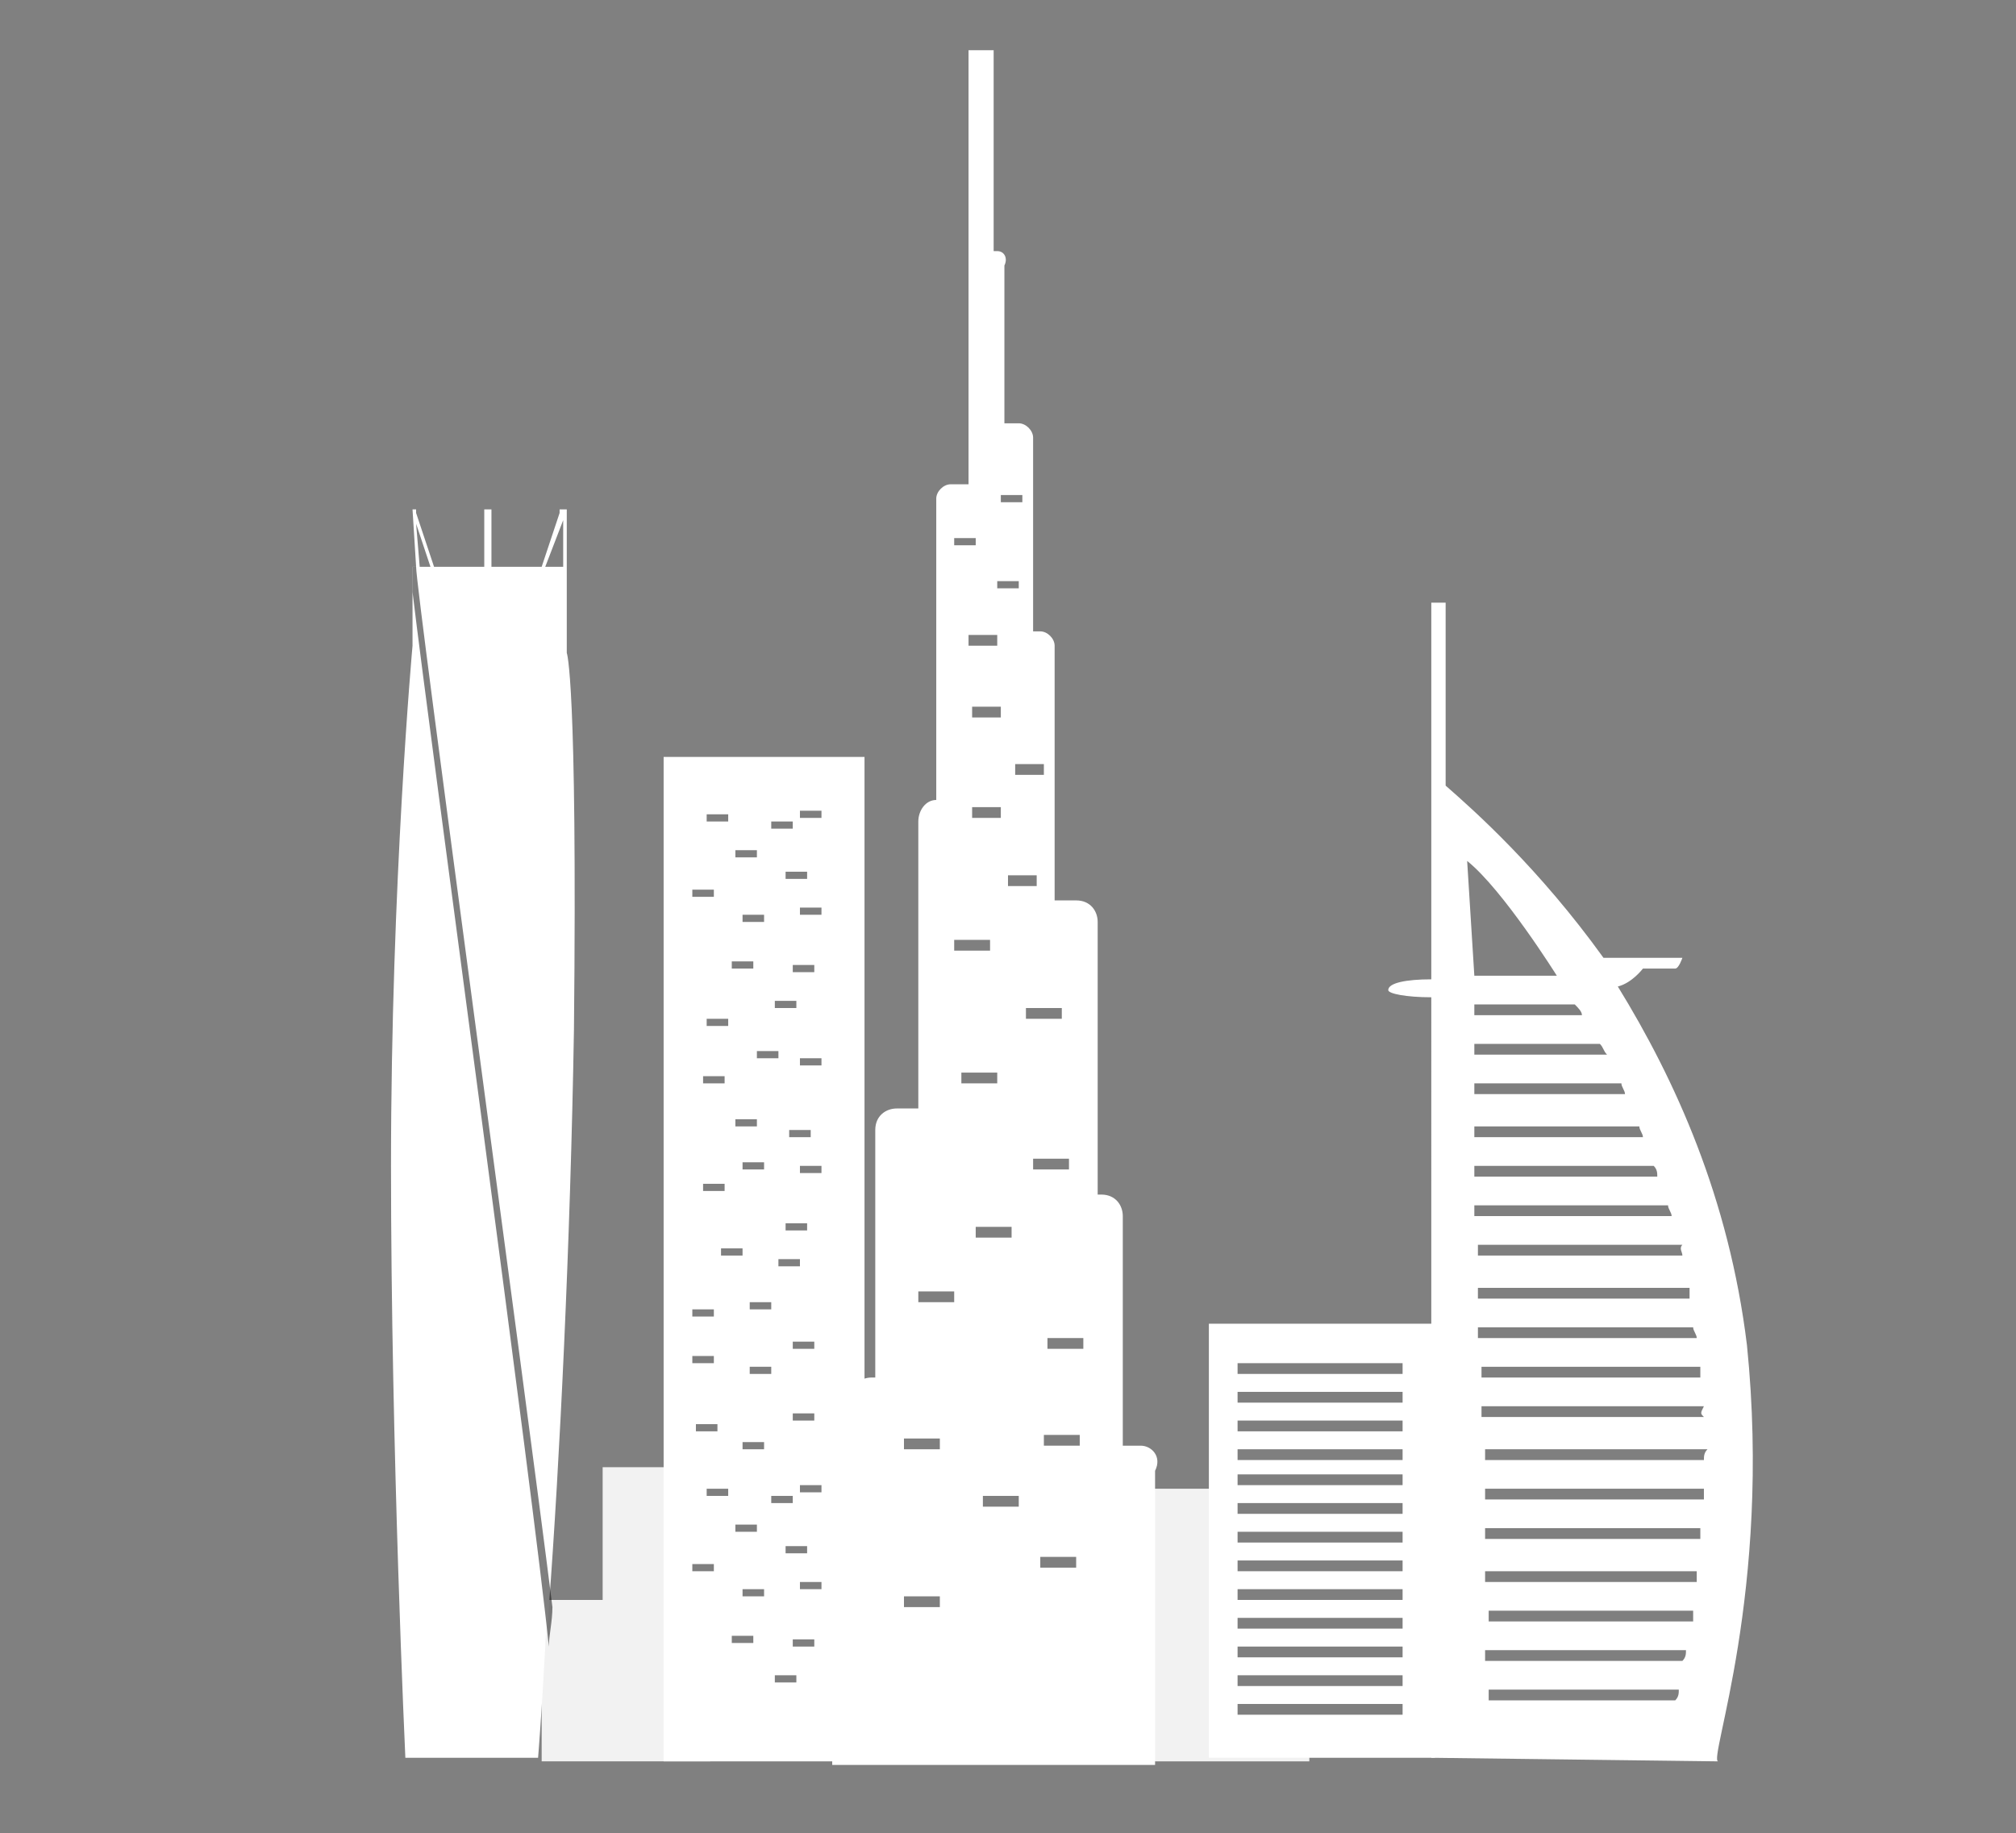 <?xml version="1.0" encoding="utf-8"?>
<!-- Generator: Adobe Illustrator 27.7.0, SVG Export Plug-In . SVG Version: 6.00 Build 0)  -->
<svg version="1.1" id="Layer_1" xmlns="http://www.w3.org/2000/svg" xmlns:xlink="http://www.w3.org/1999/xlink" x="0px" y="0px"
	 viewBox="0 0 56.2 51.1" style="enable-background:new 0 0 56.2 51.1;" xml:space="preserve">
<rect x="0" y="0" width="56.2" height="51.1" fill="#808080" stroke="none"/>
<style type="text/css">
	.st0{fill:#F2F2F2;}
	.st1{fill:#FFFFFF;}
	.st2{opacity:0.5;}
</style>
<g>
	<polygon class="st0" points="19.5,40.9 16.8,40.9 16.8,44.6 15.1,44.6 15.1,49.1 19.8,49.1 	"/>
	<g>
		<rect x="18.5" y="21.1" class="st1" width="5.6" height="28"/>
		<g class="st2">
			<g>
				<rect x="22.3" y="22.6" width="0.6" height="0.2"/>
				<rect x="19.3" y="24.8" width="0.6" height="0.2"/>
				<rect x="21.9" y="24.3" width="0.6" height="0.2"/>
				<rect x="20.7" y="25.5" width="0.6" height="0.2"/>
				<rect x="22.3" y="32.5" width="0.6" height="0.2"/>
				<rect x="19.6" y="30" width="0.6" height="0.2"/>
				<rect x="22.1" y="37.4" width="0.6" height="0.2"/>
				<rect x="22.1" y="39.4" width="0.6" height="0.2"/>
				<rect x="19.3" y="36.5" width="0.6" height="0.2"/>
				<rect x="20.9" y="36.3" width="0.6" height="0.2"/>
				<rect x="21.7" y="35.1" width="0.6" height="0.2"/>
				<rect x="20.9" y="38.1" width="0.6" height="0.2"/>
				<rect x="20.7" y="40.2" width="0.6" height="0.2"/>
				<rect x="19.6" y="33" width="0.6" height="0.2"/>
				<rect x="19.3" y="37.8" width="0.6" height="0.2"/>
				<rect x="19.4" y="39.7" width="0.6" height="0.2"/>
				<rect x="22.1" y="26.9" width="0.6" height="0.2"/>
				<rect x="21.6" y="27.9" width="0.6" height="0.2"/>
				<rect x="20.5" y="31.2" width="0.6" height="0.2"/>
				<rect x="21.1" y="29.3" width="0.6" height="0.2"/>
				<rect x="21.9" y="34.1" width="0.6" height="0.2"/>
				<rect x="20.1" y="34.8" width="0.6" height="0.2"/>
				<rect x="20.7" y="32.4" width="0.6" height="0.2"/>
				<rect x="22" y="31.5" width="0.6" height="0.2"/>
				<rect x="19.7" y="28.4" width="0.6" height="0.2"/>
				<rect x="21.5" y="22.9" width="0.6" height="0.2"/>
				<rect x="20.5" y="23.7" width="0.6" height="0.2"/>
				<rect x="19.7" y="22.7" width="0.6" height="0.2"/>
				<rect x="22.3" y="25.3" width="0.6" height="0.2"/>
				<rect x="20.4" y="26.8" width="0.6" height="0.2"/>
				<rect x="22.3" y="29.5" width="0.6" height="0.2"/>
			</g>
		</g>
		<g class="st2">
			<g>
				<rect x="22.3" y="41.4" width="0.6" height="0.2"/>
				<rect x="19.3" y="43.6" width="0.6" height="0.2"/>
				<rect x="21.9" y="43.1" width="0.6" height="0.2"/>
				<rect x="20.7" y="44.3" width="0.6" height="0.2"/>
				<rect x="22.1" y="45.7" width="0.6" height="0.2"/>
				<rect x="21.6" y="46.7" width="0.6" height="0.2"/>
				<rect x="21.5" y="41.7" width="0.6" height="0.2"/>
				<rect x="20.5" y="42.5" width="0.6" height="0.2"/>
				<rect x="19.7" y="41.5" width="0.6" height="0.2"/>
				<rect x="22.3" y="44.1" width="0.6" height="0.2"/>
				<rect x="20.4" y="45.6" width="0.6" height="0.2"/>
			</g>
		</g>
	</g>
	<rect x="31.4" y="41.5" class="st0" width="5.1" height="7.6"/>
	<g>
		<rect x="33.7" y="36.9" class="st1" width="6.3" height="12.1"/>
		<g class="st2">
			<g>
				<rect x="34.5" y="38" width="4.6" height="0.3"/>
				<rect x="34.5" y="38.8" width="4.6" height="0.3"/>
				<rect x="34.5" y="39.6" width="4.6" height="0.3"/>
				<rect x="34.5" y="40.4" width="4.6" height="0.3"/>
				<rect x="34.5" y="41.1" width="4.6" height="0.3"/>
				<rect x="34.5" y="41.9" width="4.6" height="0.3"/>
				<rect x="34.5" y="42.7" width="4.6" height="0.3"/>
				<rect x="34.5" y="43.5" width="4.6" height="0.3"/>
				<rect x="34.5" y="44.3" width="4.6" height="0.3"/>
				<rect x="34.5" y="45.1" width="4.6" height="0.3"/>
				<rect x="34.5" y="45.9" width="4.6" height="0.3"/>
				<rect x="34.5" y="46.7" width="4.6" height="0.3"/>
				<rect x="34.5" y="47.5" width="4.6" height="0.3"/>
			</g>
		</g>
	</g>
	<g>
		<path class="st1" d="M31.8,40.3h-0.5v-6.4c0-0.3-0.2-0.6-0.6-0.6h-0.1v-7.6c0-0.3-0.2-0.6-0.6-0.6h-0.6v-7.1
			c0-0.2-0.2-0.4-0.4-0.4h-0.2v-5.4c0-0.2-0.2-0.4-0.4-0.4h-0.4V7.4C28.1,7.2,28,7,27.8,7h-0.1V1.4H27V7v1v3.9v1.6v0h-0.5
			c-0.2,0-0.4,0.2-0.4,0.4v8.4c-0.3,0-0.5,0.3-0.5,0.6v8H25c-0.3,0-0.6,0.2-0.6,0.6v6.9h-0.1c-0.3,0-0.6,0.2-0.6,0.6v5
			c-0.3,0-0.5,0.3-0.5,0.6v4.6h2.2h0.6h3.5h0.7h2v-8.2C32.4,40.6,32.1,40.3,31.8,40.3z"/>
		<g class="st2">
			<g>
				<rect x="25.2" y="44.5" width="1" height="0.3"/>
				<rect x="27.4" y="41.7" width="1" height="0.3"/>
				<rect x="25.2" y="40.1" width="1" height="0.3"/>
				<rect x="29" y="43.4" width="1" height="0.3"/>
				<rect x="29.1" y="40" width="1" height="0.3"/>
				<rect x="25.6" y="36" width="1" height="0.3"/>
				<rect x="28.8" y="32.3" width="1" height="0.3"/>
				<rect x="29.2" y="37.3" width="1" height="0.3"/>
				<rect x="27.2" y="34.2" width="1" height="0.3"/>
				<rect x="26.8" y="29.9" width="1" height="0.3"/>
				<rect x="28.6" y="28.1" width="1" height="0.3"/>
				<rect x="28.1" y="24.4" width="0.8" height="0.3"/>
				<rect x="28.3" y="21.3" width="0.8" height="0.3"/>
				<rect x="27" y="17.7" width="0.8" height="0.3"/>
				<rect x="27.8" y="16.2" width="0.6" height="0.2"/>
				<rect x="27.9" y="13.8" width="0.6" height="0.2"/>
				<rect x="26.6" y="15" width="0.6" height="0.2"/>
				<rect x="27.1" y="22.5" width="0.8" height="0.3"/>
				<rect x="27.1" y="19.7" width="0.8" height="0.3"/>
				<rect x="26.6" y="26.2" width="1" height="0.3"/>
			</g>
		</g>
	</g>
	<g>
		<path class="st1" d="M48.7,37.5c-0.5-4.1-2-7.4-3.6-10c0.4-0.1,0.7-0.5,0.7-0.5s0.7,0,0.9,0c0.1,0,0.2-0.3,0.2-0.3h-2.2
			c-1.8-2.5-3.6-4.1-4.4-4.8v-5.1h-0.4v10.5h0c-0.7,0-1.2,0.1-1.2,0.3c0,0.1,0.5,0.2,1.2,0.2h0V49l8,0.1
			C47.6,49.1,49.4,44.4,48.7,37.5z M40.9,24c1,0.8,2.5,3.2,2.5,3.2h-2.3L40.9,24z"/>
		<g class="st2">
			<g>
				<g>
					<path d="M44.1,28.3h-3V28h2.8C44,28.1,44.1,28.2,44.1,28.3z"/>
				</g>
				<g>
					<path d="M44.8,29.4h-3.7v-0.3h3.5C44.7,29.2,44.7,29.3,44.8,29.4z"/>
				</g>
				<g>
					<path d="M45.3,30.5h-4.2v-0.3h4.1C45.2,30.3,45.3,30.4,45.3,30.5z"/>
				</g>
				<g>
					<path d="M45.8,31.7h-4.7v-0.3h4.6C45.7,31.5,45.8,31.6,45.8,31.7z"/>
				</g>
				<g>
					<path d="M46.2,32.8h-5.1v-0.3h5C46.2,32.6,46.2,32.7,46.2,32.8z"/>
				</g>
				<g>
					<path d="M46.6,33.9h-5.5v-0.3h5.4C46.5,33.7,46.6,33.8,46.6,33.9z"/>
				</g>
				<g>
					<path d="M46.9,35h-5.7l0-0.3h5.7C46.8,34.8,46.9,34.9,46.9,35z"/>
				</g>
				<g>
					<path d="M47.1,36.2h-5.9l0-0.3h5.9C47.1,36,47.1,36.1,47.1,36.2z"/>
				</g>
				<g>
					<path d="M47.3,37.3h-6.1l0-0.3h6C47.2,37.1,47.3,37.2,47.3,37.3z"/>
				</g>
				<g>
					<path d="M47.4,38.4h-6.1l0-0.3h6.1C47.4,38.2,47.4,38.3,47.4,38.4z"/>
				</g>
				<g>
					<path d="M47.5,39.5h-6.2l0-0.3h6.2C47.4,39.4,47.4,39.4,47.5,39.5z"/>
				</g>
				<g>
					<path d="M47.5,40.7h-6.1l0-0.3h6.2C47.5,40.5,47.5,40.6,47.5,40.7z"/>
				</g>
				<g>
					<path d="M47.5,41.5c0,0.1,0,0.2,0,0.3h-6.1l0-0.3H47.5z"/>
				</g>
				<g>
					<path d="M47.4,42.6c0,0.1,0,0.2,0,0.3h-6l0-0.3H47.4z"/>
				</g>
				<g>
					<path d="M47.3,43.8c0,0.1,0,0.2,0,0.3h-5.9l0-0.3H47.3z"/>
				</g>
				<g>
					<path d="M47.2,44.9c0,0.1,0,0.2,0,0.3h-5.7l0-0.3H47.2z"/>
				</g>
				<g>
					<path d="M47,46c0,0.1,0,0.2-0.1,0.3h-5.5l0-0.3H47z"/>
				</g>
				<g>
					<path d="M46.8,47.1c0,0.1,0,0.2-0.1,0.3h-5.2l0-0.3H46.8z"/>
				</g>
			</g>
		</g>
	</g>
	<g>
		<path class="st1" d="M15.8,18.2l0-2.4h0v-1.6h-0.2v0.1l-0.5,1.5h-1.4v-1.6h-0.2v1.6h-1.4l-0.5-1.5l0-0.1h-0.1l0.1,1.6h-0.1V18
			c0,0-0.6,6.6-0.6,14.5c0,7.9,0.4,16.5,0.4,16.5H15c0,0,0.1-1.2,0.2-3.1v0c0-0.4,0.1-0.7,0.1-1.1c0.3-4,0.6-10.1,0.7-16.1
			C16.1,18.9,15.8,18.2,15.8,18.2z M11.6,14.6l0.4,1.2h-0.3L11.6,14.6z M15.2,15.8l0.5-1.3v1.3H15.2z"/>
		<path class="st2" d="M15.4,44.8c0,0.4-0.1,0.8-0.1,1.1c-0.4-4-3.3-25.2-3.8-29.4v-0.7l0.1,0c0,0,0,0,0,0
			C11.6,16.5,14.6,38.4,15.4,44.8z"/>
	</g>
</g>
</svg>
